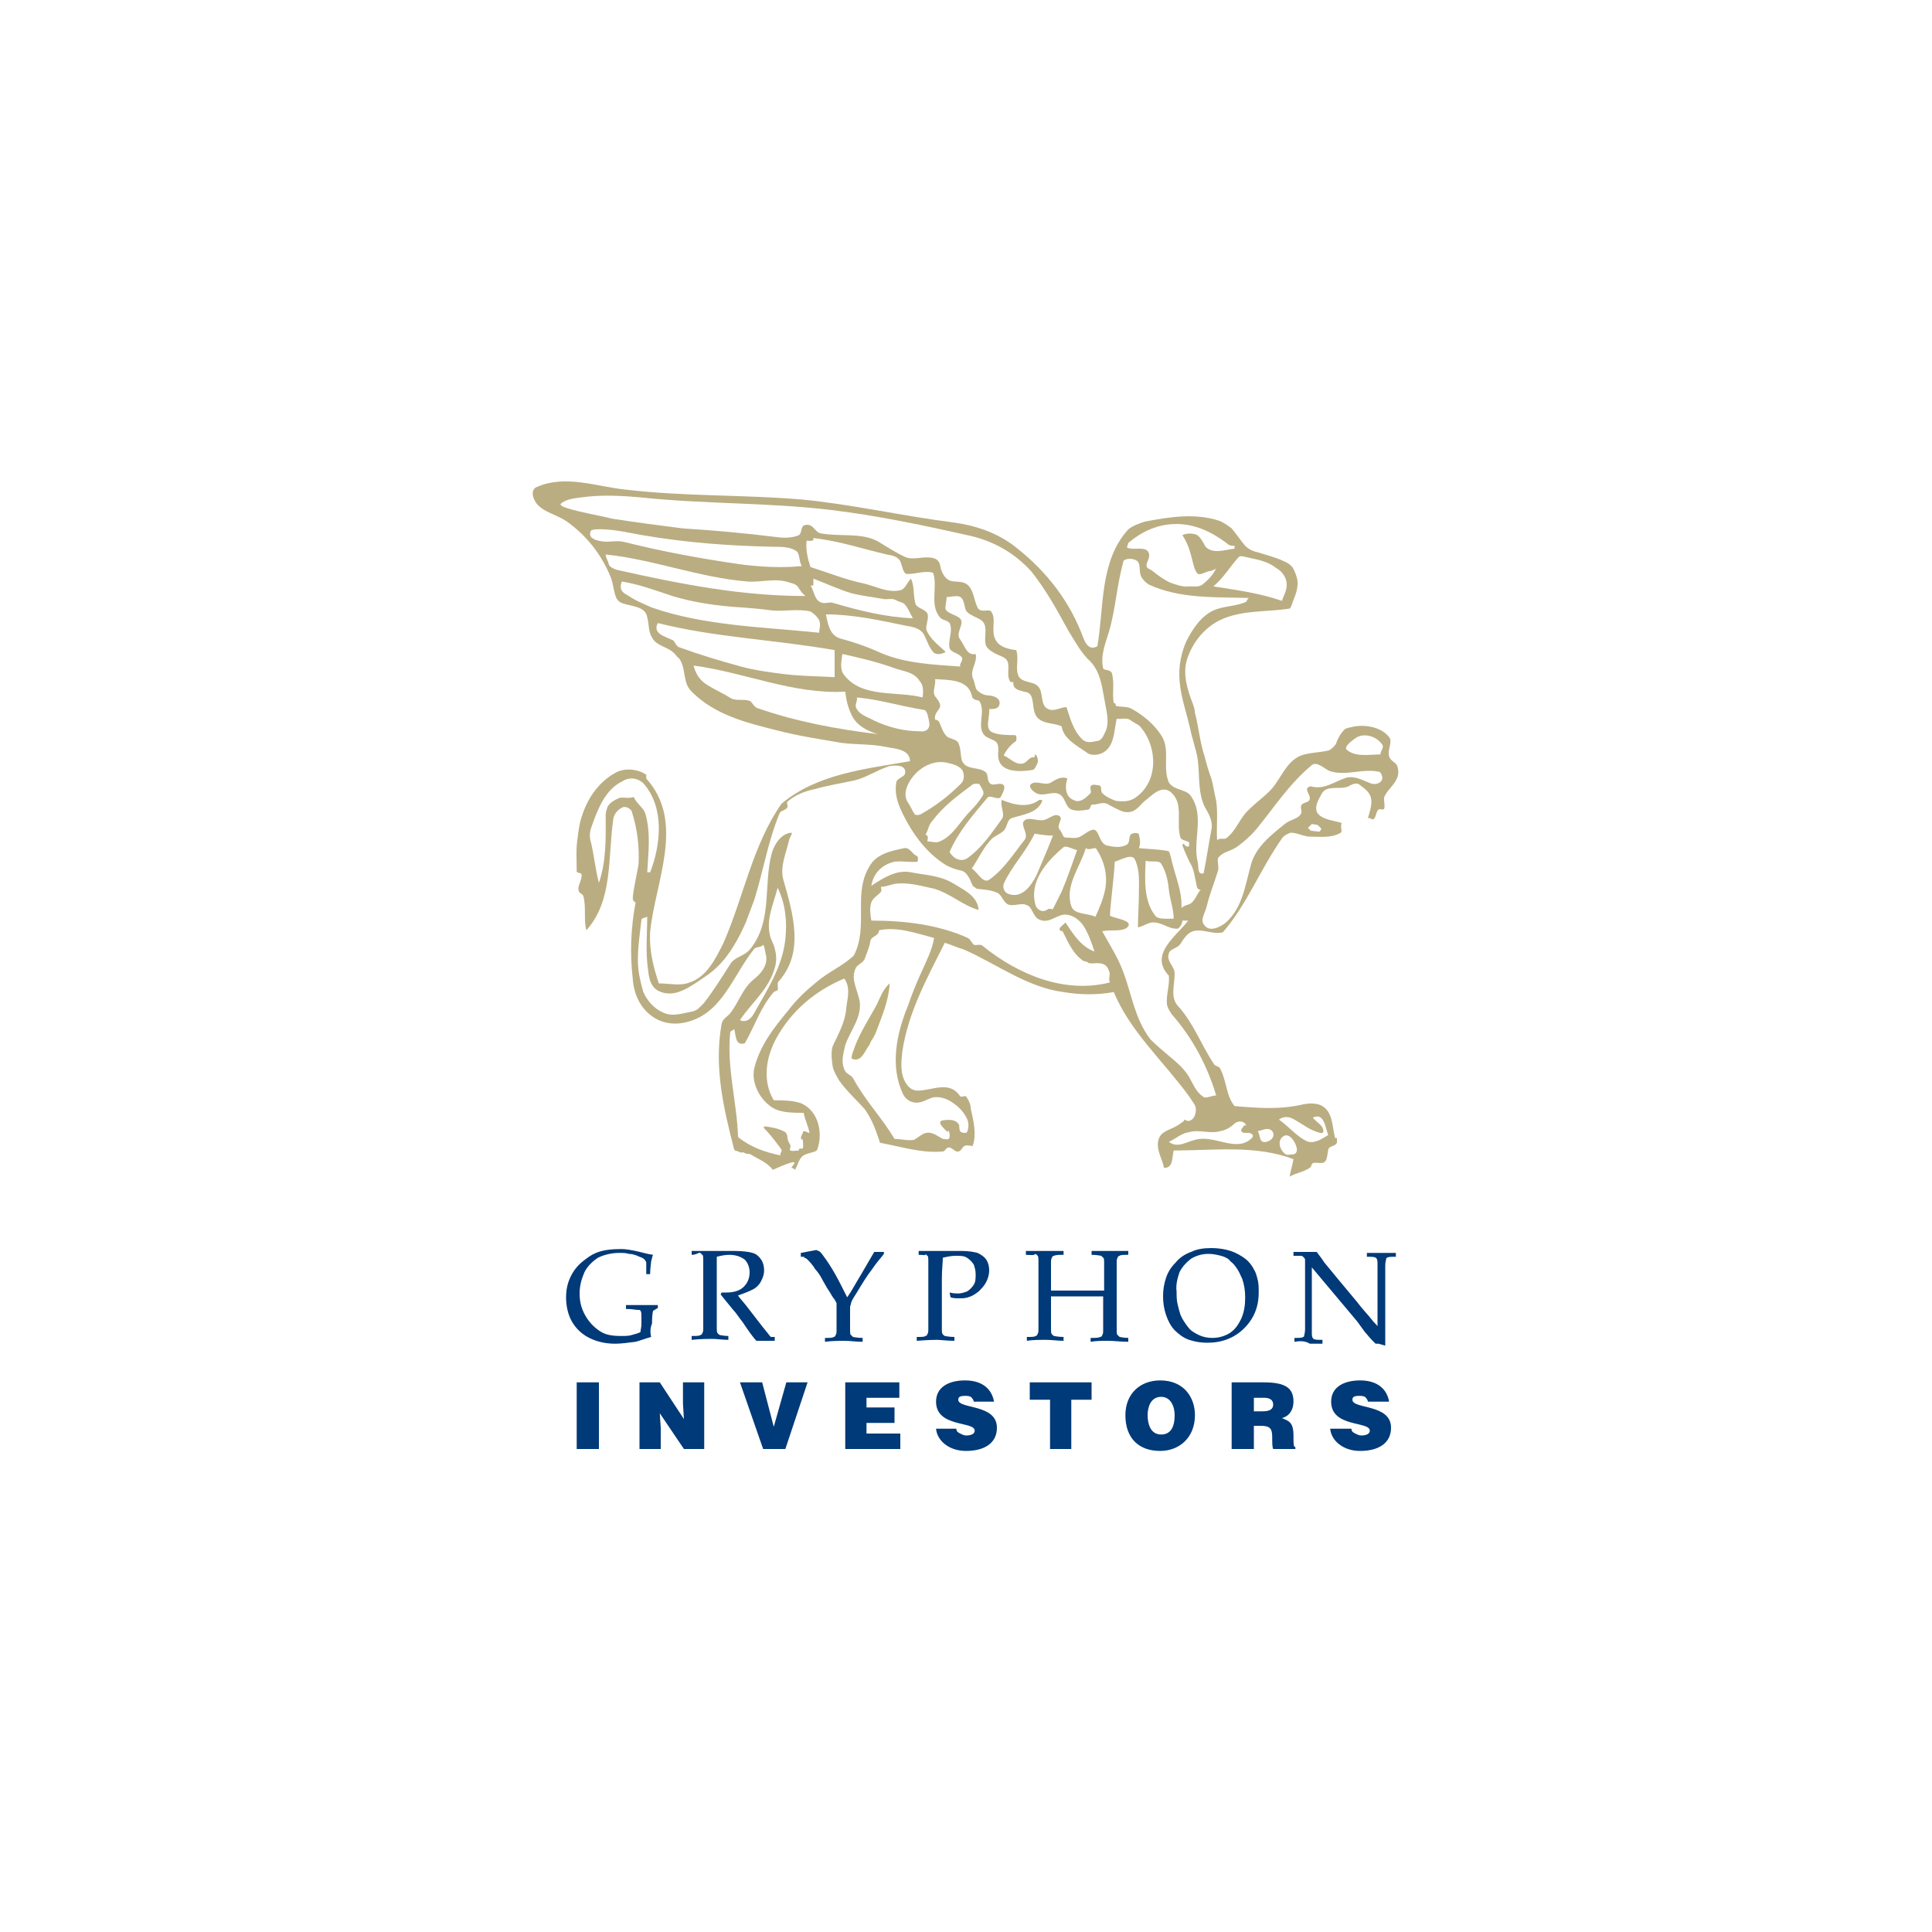 <?xml version="1.0" encoding="utf-8"?>
<!-- Generator: Adobe Illustrator 25.4.1, SVG Export Plug-In . SVG Version: 6.00 Build 0)  -->
<svg version="1.1" id="Ebene_1" xmlns="http://www.w3.org/2000/svg" xmlns:xlink="http://www.w3.org/1999/xlink" x="0px" y="0px"
	 viewBox="0 0 200 200" style="enable-background:new 0 0 200 200;" xml:space="preserve">
<style type="text/css">
	.st0{fill:#878787;}
	.st1{fill:#557D73;}
	.st2{fill:#BAAD81;}
	.st3{fill:#FFFFFF;}
	.st4{fill:#BBAE7B;}
	.st5{fill:#003A78;}
	.st6{fill-rule:evenodd;clip-rule:evenodd;fill:#231F20;}
	.st7{filter:url(#Adobe_OpacityMaskFilter);}
	.st8{fill-rule:evenodd;clip-rule:evenodd;fill:#FFFFFF;}
	.st9{mask:url(#mask-2_00000176041721878686622220000001211035276943543433_);fill-rule:evenodd;clip-rule:evenodd;fill:#231F20;}
	.st10{fill-rule:evenodd;clip-rule:evenodd;fill:#D82455;}
	.st11{fill:#010101;}
	.st12{clip-path:url(#SVGID_00000156576438566321965390000016838729030018516112_);}
	.st13{fill:#E70641;}
	.st14{fill:#231F20;}
	.st15{fill:#17304F;}
	.st16{fill:#C4124D;}
	.st17{fill:#12172B;}
	.st18{fill:#092036;}
</style>
<g>
	<g>
		<path class="st2" d="M98.8,54.1c2.1,0.3,4,0.9,5.9,2.2c3.2,2.4,5.7,5.4,7.2,9.1c0.3,0.7,0.6,2.1,1.7,1.5c0.7-4,0.2-8.8,3.2-12.1
			c0.5-0.4,1.1-0.6,1.7-0.8c2.6-0.5,5.2-0.9,7.7-0.1c0.5,0.2,0.9,0.5,1.3,0.8c0.5,0.6,0.9,1.2,1.4,1.8c0.4,0.4,0.9,0.6,1.4,0.7
			c0.9,0.3,1.8,0.5,2.6,0.9c0.3,0.1,0.8,0.4,1,0.8c0.2,0.4,0.3,0.7,0.4,1.1c0.1,0.7-0.1,1.4-0.4,2.1c-0.1,0.3-0.3,0.9-0.4,0.9
			c-2.6,0.4-5.3,0.1-7.6,1.4c-1.5,0.9-2.5,2.3-3,3.8c-0.5,1.5,0,3.2,0.6,4.7c0.1,0.3,0.2,0.6,0.2,0.9c0.4,1.5,0.5,3,1,4.5
			c0.2,0.8,0.4,1.5,0.7,2.3c0.2,0.7,0.3,1.5,0.5,2.3c0.2,1.4,0,2.7,0.1,4.1c0.2-0.3,0.6-0.1,0.9-0.2c1.1-0.8,1.4-2.1,2.4-3
			c0.8-0.8,1.7-1.4,2.4-2.2c1-1.2,1.5-2.8,3-3.4c0.9-0.3,1.9-0.3,2.8-0.5c0.3-0.1,0.6-0.4,0.8-0.7c0.2-0.6,0.5-1.1,0.9-1.5
			c0.3-0.2,0.7-0.2,1-0.3c1.3-0.2,2.8,0.1,3.6,1.1c0.4,0.5-0.2,1.3,0,2c0.1,0.4,0.6,0.6,0.8,0.9c0.2,0.4,0.2,1,0,1.4
			c-0.3,0.7-1,1.2-1.3,1.9c-0.1,0.3,0.1,0.8,0,1.2c-0.1,0.2-0.4,0-0.6,0.1c-0.3,0.3-0.2,0.7-0.5,1c-0.2,0.1-0.4-0.2-0.6-0.1
			c0.2-0.7,0.5-1.5,0.3-2.2c-0.2-0.6-0.7-0.9-1.2-1.3c-0.3-0.2-0.8,0-1.1,0.2c-0.9,0.4-2.3-0.2-2.8,0.8c-0.3,0.6-0.8,1.3-0.4,2
			c0.6,0.7,1.6,0.7,2.5,1c-0.2,0.3,0.1,0.9-0.1,1c-1,0.6-2.3,0.4-3.4,0.4c-0.6-0.1-1.2-0.4-1.8-0.4c-0.3,0.1-0.7,0.3-0.9,0.6
			c-2.3,3.3-3.6,6.8-6.1,9.7c-1,0.3-2.1-0.4-3.1-0.1c-0.6,0.2-0.9,0.7-1.3,1.3c-0.3,0.5-1.1,0.5-1.2,1c-0.3,0.8,0.6,1.3,0.6,2.1
			c0,1.2-0.5,2.5,0.4,3.4c1.6,1.8,2.3,3.9,3.7,6c0.2,0.2,0.5,0.2,0.6,0.4c0.7,1.3,0.6,2.8,1.5,3.9c2.4,0.2,4.7,0.4,7.2-0.2
			c0.6-0.1,1.2-0.1,1.7,0.1c1.3,0.6,1.2,2.2,1.5,3.4h0.2v0.5c-0.2,0.4-0.8,0.3-0.9,0.7c-0.1,0.5-0.1,1.1-0.4,1.3
			c-0.2,0.2-0.8,0-1.2,0.1c-0.1,0.1-0.2,0.3-0.2,0.4c-0.6,0.5-1.5,0.6-2.2,1c0.1-0.6,0.3-1.2,0.4-1.8c-3.9-1.5-8.3-0.9-12.4-0.9
			c-0.2,0.7,0,1.8-1,1.8c-0.2-1-0.8-1.8-0.6-2.8c0.2-1.1,1.4-1.1,2.3-1.8c0.1-0.1,0.4-0.2,0.4-0.4c0.2,0.1,0.4,0.2,0.6,0.1
			c0.5-0.2,0.6-0.8,0.6-1.2c0-0.4-0.4-0.8-0.7-1.3c-2.7-3.7-6.1-6.7-7.8-10.8c-1.7,0.3-3.4,0.3-5.2,0c-3.8-0.5-6.9-2.9-10.3-4.4
			c-0.7-0.2-1.3-0.5-2-0.7c-1.8,3.6-3.8,7.2-4.4,11.3c-0.1,1-0.2,2,0.2,2.9c0.3,0.6,0.7,1.1,1.4,1.1c1.5,0,3.3-1.1,4.4,0.6
			c0.1,0.1,0.5-0.1,0.6,0c0.3,0.4,0.5,0.9,0.5,1.3c0.3,1.3,0.6,2.6,0.2,3.8c0,0.1-0.5-0.1-0.8,0c-0.3,0.1-0.4,0.6-0.7,0.6
			c-0.4,0.1-0.6-0.5-1.1-0.4c-0.2,0.1-0.3,0.4-0.5,0.4c-2.2,0.2-4.3-0.5-6.5-0.9c-0.4-1.2-0.8-2.4-1.6-3.5c-0.9-1-1.8-1.8-2.6-2.9
			c-0.3-0.5-0.6-1-0.7-1.5c-0.1-0.7-0.2-1.4,0-2.1c0.6-1.3,1.3-2.5,1.4-3.9c0.1-1,0.5-2.1-0.2-3.1c-2.9,1.2-5.5,3.3-7.1,6.3
			c-1,1.9-1.4,4.3-0.2,6.3c0.9,0,1.9,0,2.8,0.3c1.9,0.8,2.3,3.2,1.7,4.8c-0.1,0.3-0.9,0.3-1.4,0.6c-0.5,0.3-0.6,1-0.9,1.5
			c-0.1-0.1-0.2-0.2-0.4-0.2c0.1-0.1,0.2-0.3,0.3-0.4c0.1-0.1,0-0.2-0.1-0.2c-0.8,0.2-1.4,0.5-2.1,0.8c-0.6-0.8-1.5-1.1-2.3-1.6
			c-0.2-0.1-0.5,0-0.7-0.2h-0.4c-0.2-0.2-0.5-0.1-0.6-0.3c-1.1-4.3-2.1-8.5-1.3-13c0.1-0.5,0.5-0.7,0.8-1c1-1.2,1.3-2.6,2.5-3.6
			c0.8-0.6,1.5-1.5,1.3-2.5c-0.1-0.3-0.1-0.8-0.3-1.1c-0.2,0.3-0.7,0.2-0.9,0.4c-2.2,2.7-3.3,6.7-7,7.6c-1.1,0.3-2.3,0.2-3.3-0.4
			c-1.5-0.9-2.2-2.5-2.3-4.1c-0.3-2.6-0.2-5.3,0.3-7.9c-0.2,0-0.3-0.3-0.3-0.4c0.1-1.2,0.4-2.3,0.6-3.5c0.1-1.8-0.1-3.6-0.7-5.5
			c-0.1-0.3-0.7-0.6-1-0.4c-0.4,0.2-0.8,0.6-0.9,1.1c-0.6,4,0,8.5-2.8,11.6c-0.3-1.1,0-2.3-0.3-3.5c0-0.1-0.2-0.3-0.4-0.4
			c-0.4-0.6,0.3-1.2,0.2-1.9c-0.1-0.2-0.5-0.1-0.5-0.3c0-1.2-0.1-2.3,0.1-3.5c0.1-0.8,0.2-1.6,0.5-2.4c0.6-1.8,1.8-3.5,3.6-4.4
			c0.9-0.4,2.1-0.3,3,0.3v0.4c4.1,4.5,0.9,10.7,0.4,15.9c-0.1,1.8,0.3,3.5,0.9,5.3c1.1,0,2.2,0.3,3.2-0.1c1.8-0.6,2.7-2.5,3.5-4.1
			c2.1-4.8,3-10.1,6-14.4c3.7-3.1,8.7-3.6,13.3-4.4c0-1.3-1.7-1.3-2.6-1.5c-1.5-0.3-3-0.2-4.5-0.4c-2.3-0.4-4.4-0.7-6.7-1.3
			c-3.2-0.8-6.4-1.6-8.8-4c-0.9-0.9-0.6-2.1-1.1-3.1c-0.1-0.2-0.2-0.4-0.4-0.5C69.4,66.9,68,67,67.5,66c-0.4-0.6-0.3-1.4-0.5-2.1
			c-0.2-1.2-1.7-1.1-2.7-1.5c-0.2-0.1-0.4-0.3-0.5-0.5c-0.3-0.7-0.3-1.5-0.6-2.2c-0.9-2.2-2.4-4.2-4.5-5.7c-1-0.7-2.2-0.9-3-1.7
			c-0.5-0.5-0.9-1.6-0.1-1.9c3-1.3,6.2,0,9.3,0.3c6.1,0.7,11.9,0.5,18,1C88.2,52.2,93.3,53.4,98.8,54.1"/>
	</g>
	<path class="st3" d="M60.1,51.5c2.1-0.3,4.1-0.2,6.3,0c6.7,0.7,13,0.5,19.7,1.3c4.9,0.6,9.6,1.6,14.5,2.7c2.4,0.6,4.5,1.8,6.2,3.7
		c1.5,1.9,2.6,3.9,3.8,6.1c0.7,1.1,1.3,2.3,2.3,3.2c1.1,1.2,1.2,2.8,1.5,4.3c0.2,1.1,0.5,2.2-0.1,3.2c-0.1,0.3-0.4,0.7-0.7,0.7
		c-0.6,0.1-1.1,0.3-1.6-0.2c-0.9-0.9-1.2-2.1-1.6-3.3c-0.6,0-1.3,0.5-1.9,0.2c-0.9-0.4-0.4-1.8-1.1-2.4c-0.5-0.5-1.7-0.3-2-1.1
		c-0.3-0.8,0.1-1.7-0.2-2.6c-0.8-0.1-1.7-0.3-2.1-1c-0.6-1,0.1-2.2-0.5-3c-0.2-0.3-1.1,0.2-1.4-0.4c-0.4-0.8-0.4-1.9-1.1-2.4
		c-0.5-0.4-1.2-0.2-1.8-0.4c-0.6-0.3-0.9-1-1-1.7c-0.1-0.3-0.3-0.5-0.6-0.6c-1-0.3-2,0.2-2.9-0.1c-1.1-0.5-2-1.1-3-1.7
		c-1.8-0.9-3.8-0.4-5.9-0.8c-0.4-0.1-0.6-0.6-1-0.8c-0.2-0.1-0.5-0.1-0.7,0c-0.3,0.2-0.2,0.8-0.5,1c-0.7,0.3-1.5,0.3-2.3,0.2
		c-3.2-0.4-6.5-0.7-9.7-0.9c-2.4-0.3-4.7-0.6-7.3-1c-1.6-0.4-3.1-0.6-4.7-1.1c-0.2-0.1-0.5-0.1-0.7-0.4
		C58.5,51.7,59.3,51.6,60.1,51.5"/>
	<path class="st3" d="M66.5,55.4c4.7,0.8,9,1.1,13.5,1.2c0.9,0,1.9,0,2.5,0.5c0.3,0.3,0.2,1,0.5,1.5c-2.1,0.2-4.2,0.1-6.5-0.2
		c-4.1-0.6-7.9-1.3-11.9-2.3c-0.8-0.2-1.7,0.1-2.5-0.1c-0.6-0.1-1.3-0.4-0.9-1.1c0,0,0.3-0.1,0.4-0.1C63.2,54.7,64.8,55.1,66.5,55.4
		"/>
	<path class="st3" d="M91.8,57.4c0.6,0.1,1.1,0.2,1.4,0.7c0.2,0.5,0.3,1.2,0.6,1.3c0.9,0.1,1.9-0.4,2.8-0.1c0.5,1.5-0.4,3.3,0.7,4.6
		c0.2,0.3,0.8,0.3,1,0.6c0.4,0.8-0.2,1.8,0,2.6c0.2,0.5,1,0.5,1.3,1c0.1,0.3-0.3,0.6-0.2,0.9c-2.7-0.2-5.6-0.3-8.2-1.4
		c-1.3-0.6-2.7-1.1-4.2-1.5c-1.1-0.3-1.3-1.5-1.5-2.5c2.8,0,5.5,0.6,8.4,1.2c0.7,0.1,1.5,0.3,1.8,1c0.3,0.6,0.5,1.3,1,1.8
		c0.4,0.2,0.8,0.1,1.2-0.1c-0.7-0.7-1.6-1.3-2-2.3c-0.1-0.5,0.3-1.2,0.1-1.7c-0.2-0.4-0.9-0.5-1.2-0.9c-0.3-0.9-0.1-1.9-0.5-2.7
		c-0.4,0.4-0.6,1.1-1.1,1.2c-1.3,0.3-2.5-0.4-3.8-0.7c-1.9-0.4-3.6-1.1-5.5-1.7c-0.3-0.9-0.5-1.8-0.4-2.7c0-0.1,0.5,0.1,0.7-0.1
		v-0.2C86.9,56,89.2,56.8,91.8,57.4"/>
	<path class="st3" d="M91.4,62c0.4,0.1,0.9-0.1,1.3,0.1c0.3,0.2,0.6,0.2,0.9,0.4c0.4,0.4,0.6,1,0.9,1.5c-2.8-0.1-5.6-0.8-8.3-1.6
		c-0.4-0.1-0.7,0.1-1.1,0c-0.8-0.2-0.8-1.2-1.2-1.8c0.1,0,0.3,0.1,0.3-0.1v-0.6c1.3,0.5,2.6,1.1,3.9,1.5
		C89.3,61.7,90.3,61.8,91.4,62"/>
	<path class="st3" d="M82.7,60.9c0.2,0.3,0.4,0.6,0.7,0.8c-6.6,0-12.8-1.2-19.5-2.7c-0.3-0.1-0.9-0.3-0.9-0.7
		c-0.1-0.3-0.3-0.6-0.3-0.9c4.9,0.5,9.7,2.4,14.7,2.8c1.4,0.1,2.9-0.4,4.3,0.1C82.1,60.4,82.5,60.5,82.7,60.9"/>
	<path class="st3" d="M84.8,64.2c0.2,0.5,0,0.9,0,1.3C79,64.9,73,64.8,67.5,62.9c-0.7-0.3-1.4-0.6-2.1-1c-0.4-0.3-1-0.5-1.1-0.9
		c-0.1-0.2,0-0.8,0.1-0.8c1.8,0.3,3.4,0.9,5.2,1.5c2,0.6,3.9,0.9,6,1.1c1.5,0.1,2.9,0.2,4.4,0.4c1.3,0.1,2.6-0.2,3.9,0.1
		C84.2,63.5,84.5,63.7,84.8,64.2"/>
	<path class="st3" d="M86.4,68v2.1c-1.7-0.1-3.3-0.1-5.1-0.3c-1.6-0.2-3.1-0.4-4.6-0.8c-2.2-0.6-4.2-1.2-6.4-2
		c-0.3-0.1-0.4-0.5-0.6-0.7c-0.8-0.4-2.2-0.7-1.6-1.8c6,1.5,12,1.7,18.3,2.8V68z"/>
	<path class="st3" d="M88.2,74.1c0.5,1,1.6,1.6,2.7,1.9c-4.2-0.5-8.5-1.3-12.5-2.7c-0.3-0.1-0.5-0.5-0.7-0.7c-0.6-0.3-1.4,0-2-0.3
		c-0.8-0.5-1.7-0.9-2.5-1.4c-0.8-0.5-1.2-1.2-1.4-2c5.3,0.7,10.3,3,15.7,2.7C87.6,72.5,87.8,73.3,88.2,74.1"/>
	<path class="st3" d="M92.4,69.1c1,0.4,2.2,0.4,2.8,1.4c0.4,0.4,0.4,1.1,0.3,1.7c-2.7-0.7-6.2,0.1-8.1-2.3c-0.5-0.6-0.3-1.4-0.2-2.2
		C89,68.1,90.7,68.5,92.4,69.1"/>
	<path class="st3" d="M96.2,74.8c0.1,0.7-0.4,1-1,0.9c-1.6,0-3.2-0.4-4.7-1.1c-0.7-0.4-1.6-0.6-1.9-1.4c-0.1-0.3,0.2-0.7,0.1-1
		c2.3,0.2,4.5,0.9,7,1.3C96,73.6,96.1,74.3,96.2,74.8"/>
	<path class="st3" d="M100.6,72c0.1,0.6,0.7,0.4,0.8,0.6c0.7,1.1-0.4,2.7,0.6,3.6c0.4,0.3,1,0.4,1.2,0.7c0.3,0.5,0,1.2,0.2,1.8
		c0.4,1.3,2.3,1.2,3.5,1c0.2,0,0.4-0.5,0.5-0.7c0.1-0.3,0-0.7-0.2-0.9c-0.1,0-0.1,0.2-0.1,0.3c-0.5-0.1-0.7,0.4-1.1,0.6
		c-0.8,0.3-1.4-0.5-2.1-0.8c0.3-0.6,0.7-1.1,1.3-1.5c0-0.1,0.1-0.5-0.1-0.6c-0.8,0-1.7,0-2.4-0.3c-0.8-0.4-0.2-1.6-0.3-2.4
		c0.4,0,0.8,0,1-0.3c0.3-0.7-0.3-1-0.9-1.1c-0.6,0-1-0.2-1.4-0.6c-0.2-0.4-0.2-0.8-0.4-1.2c-0.3-0.9,0.5-1.6,0.3-2.5
		c-0.9,0.2-1.1-0.8-1.6-1.5c-0.5-0.6,0.3-1.4,0.1-2c-0.2-0.5-1.3-0.6-1.6-1.1c-0.1-0.3,0.1-0.9,0.1-1.3c0.5,0,1.1-0.2,1.4,0
		c0.4,0.2,0.4,0.9,0.6,1.4c0.5,0.7,1.6,0.7,1.9,1.4c0.3,0.7-0.1,1.6,0.2,2.3c0.3,0.5,1,0.8,1.7,1.1c1.1,0.5,0.2,1.7,0.8,2.6h0.3
		c-0.1,0.9,0.9,0.9,1.5,1.1c0.8,0.4,0.3,1.8,1,2.6c0.7,0.7,1.7,0.5,2.5,0.9c0.2,1.3,1.6,2,2.6,2.7c0.3,0.3,1,0.3,1.5,0.1
		c1.4-0.6,1.3-2.3,1.6-3.6c0.5,0.1,1-0.2,1.5,0.2c0.4,0.3,0.8,0.4,1,0.7c1.7,2,1.9,5.6-0.6,7.3c-0.6,0.4-1.3,0.4-2,0.3
		c-0.5-0.2-1-0.4-1.4-0.8c-0.2-0.2,0-0.7-0.3-0.8c-0.3,0-0.7-0.2-0.9,0.1c-0.1,0.2,0.1,0.5,0,0.7c-0.5,0.5-1.1,1.1-1.8,0.7
		c-0.8-0.3-0.9-1.4-0.6-2.2c-0.6-0.3-1.2,0.1-1.7,0.4c-0.6,0.4-1.6-0.3-2.1,0.2c-0.3,0.3,0.4,0.9,0.8,1c0.8,0.2,1.6-0.4,2.3,0.1
		c0.5,0.4,0.5,1.2,1.1,1.5c0.6,0.2,1.2,0.1,1.8,0c0.2-0.1,0.2-0.6,0.4-0.5c0.5,0,1-0.3,1.5-0.1c0.5,0.3,1.1,0.6,1.6,0.8
		c0.3,0.1,0.7,0.1,1,0c0.5-0.2,0.8-0.6,1.2-1c0.8-0.6,1.8-1.8,2.8-1c1.4,1.2,0.5,3.1,1,4.7c0.1,0.3,0.6,0.3,0.9,0.5v0.4
		c-0.2,0.1-0.4,0-0.5-0.2c-0.1-0.1-0.2,0-0.2,0.1c0.3,0.8,0.6,1.5,1,2.2c0.2,0.5,0.3,1.1,0.4,1.6c0.1,0.3,0,0.8,0.5,0.8
		c-0.4,0.4-0.5,1-1,1.4c-0.3,0.2-0.7,0.2-1,0.5c0.1-1.8-0.7-3.4-1.1-5.3c-0.1-0.2-0.1-0.6-0.3-0.6c-1-0.2-2-0.2-3-0.3
		c0.2-0.5,0.1-1,0-1.4c0-0.2-0.5-0.2-0.7-0.1c-0.4,0.1-0.2,0.9-0.5,1.1c-0.6,0.4-1.4,0.3-2.2,0.1c-0.7-0.3-0.7-1.4-1.2-1.6
		c-0.5-0.1-1.1,0.6-1.7,0.8c-0.4,0.1-0.9,0-1.3,0c-0.3,0-0.3-0.5-0.6-0.8c-0.4-0.5,0.4-1.1,0-1.4c-0.5-0.4-1.1,0.3-1.7,0.4
		c-0.7,0.1-1.6-0.4-2,0.1c-0.4,0.4,0.5,1.3,0.1,1.9c-1.2,1.5-2.1,3-3.6,4.1c-0.7,0.6-1.2-0.6-1.9-1.1c0.7-1,1.2-2.2,2.1-3.1
		c0.5-0.4,1.2-0.6,1.4-1.1c0.2-0.4,0.2-0.8,0.6-1c1.2-0.4,2.7-0.5,3.2-1.8c0-0.1-0.2-0.1-0.3-0.1c-1.2,0.9-2.7,0.5-3.9,0
		c-0.2,0.7,0.4,1.5,0,2c-1.1,1.5-2,2.9-3.5,4c-0.7,0.5-1.5,0.1-1.9-0.6c0.9-2.1,2.4-3.8,3.9-5.6c0.3-0.4,1.1,0.3,1.4-0.1
		c0.2-0.4,0.6-1.1,0.2-1.3c-0.4-0.2-1,0.2-1.3-0.1c-0.3-0.2-0.2-0.8-0.4-1.1c-0.7-0.7-2-0.2-2.5-1.2c-0.2-0.6-0.1-1.3-0.4-1.9
		c-0.1-0.3-0.7-0.4-1.1-0.6c-0.5-0.4-0.6-1-0.9-1.6c-0.1-0.1-0.2-0.2-0.4-0.2c-0.1-0.5,0.2-0.8,0.4-1.1c0.3-0.4,0-0.8-0.3-1.2
		c-0.5-0.5,0-1.2-0.1-1.9C98.2,70.4,100.2,70.3,100.6,72"/>
	<path class="st3" d="M125.6,63.2c-1.3,0.6-2.2,2-2.8,3.2c-1.5,3.5-0.3,6,0.4,9c0.2,1.1,0.6,2,0.8,3.3c0.2,1.7,0,3.3,0.7,4.8
		c0.4,0.7,0.9,1.5,0.7,2.4c-0.3,1.6-0.5,3-0.8,4.5c-0.7,0.2-0.5-0.7-0.6-1.1c-0.6-2.3,0.8-4.9-0.8-7c-0.5-0.6-1.7-0.5-2.2-1.3
		c-0.7-1.6,0.2-3.4-0.8-4.9c-0.8-1.2-1.8-2-3-2.7c-0.5-0.3-1.1-0.2-1.6-0.3c-0.2,0,0-0.4-0.3-0.3c-0.2-1,0.1-2.1-0.2-3.1
		c-0.1-0.4-0.8-0.3-0.9-0.5c-0.3-1.3,0.2-2.5,0.6-3.8c0.7-2.4,0.8-4.8,1.5-7.3c0-0.2,0.8-0.4,1.3-0.1c0.6,0.3,0.2,1.2,0.6,1.8
		c0.2,0.3,0.4,0.5,0.7,0.7c3.2,1.5,6.9,1.3,10.4,1.4c-0.2,0.1-0.2,0.3-0.3,0.4C127.9,62.8,126.7,62.7,125.6,63.2"/>
	<path class="st3" d="M123.3,57.5c0.2,0.7,0.3,1.4,0.6,1.8c0.3,0.4,0.9-0.2,1.5-0.2c0.1-0.1,0.4-0.1,0.5-0.3
		c-0.3,0.7-0.8,1.2-1.4,1.7c-0.4,0.3-0.9,0.2-1.4,0.2c-0.7,0.1-1.4-0.2-2-0.4c-0.6-0.3-1.2-0.7-1.8-1.2c-0.2-0.2-0.7-0.2-0.6-0.7
		c0.1-0.4,0.4-0.8,0.2-1.2c-0.3-0.7-1.5-0.2-2.2-0.5c-0.1,0,0.1-0.4,0.1-0.5c1.2-1,2.5-1.7,4.1-1.9c2.3-0.3,4.4,0.6,6.3,2.1
		c0.2,0.1,0.4,0.1,0.6,0.1v0.3c-1,0.1-2.2,0.6-3-0.2c-0.3-0.5-0.6-1.2-1.1-1.3c-0.4-0.1-0.9-0.1-1.3,0.1
		C122.8,56,123.1,56.7,123.3,57.5"/>
	<path class="st3" d="M133.2,60.5c0,0.7-0.3,1.1-0.5,1.7c-2.3-0.8-4.6-1.1-7.1-1.5c1-0.8,1.7-2,2.6-3c0.2-0.2,0.3-0.1,0.5-0.1
		c1.2,0.3,2.4,0.4,3.4,1.2C132.7,59.1,133.2,59.8,133.2,60.5"/>
	<path class="st3" d="M129.5,89.5c-0.6,2.2-0.9,4.5-2.6,6c-0.6,0.5-1.7,1-2.2,0.3c-0.5-0.5,0-1.2,0.2-1.9c0.3-1.3,0.8-2.5,1.2-3.8
		c0.1-0.5-0.2-1.2,0.1-1.4c0.4-0.5,1.2-0.6,1.8-1c0.7-0.5,1.4-1.1,2-1.8c1.9-2.3,3.4-4.7,5.8-6.7c0.5-0.4,1.2,0.3,1.8,0.6
		c1.7,0.6,3.4-0.3,5.2,0.1c0.2,0.1,0.3,0.5,0.3,0.6c0,0.5-0.6,0.8-1.2,0.6c-0.8-0.3-1.6-0.8-2.5-0.6c-1.3,0.4-2.3,1.3-3.7,0.9
		c-0.1,0-0.4,0.1-0.4,0.3c0,0.4,0.5,0.8,0.2,1.2c-0.2,0.2-0.7,0.2-0.8,0.5c-0.1,0.2,0.1,0.6,0,0.8c-0.3,0.6-1.1,0.6-1.7,1.1
		C131.5,86.5,130,87.7,129.5,89.5"/>
	<path class="st3" d="M143.1,77.1c0.2,0.3-0.2,0.6-0.2,1c-1.2,0-2.6,0.3-3.5-0.5c-0.3-0.3,0.6-1,1.1-1.3
		C141.3,75.9,142.5,76.2,143.1,77.1"/>
	<path class="st3" d="M121,92.1c0.1,1,0.5,2,0.5,3c-0.7,0-1.6,0.1-1.9-0.3c-1.2-1.5-1.1-3.7-1-5.7c0.6,0.2,1.3-0.1,1.6,0.3
		C120.7,90.2,120.9,91.1,121,92.1"/>
	<path class="st3" d="M117.9,92.4c0,1.2-0.1,2.4-0.1,3.6c0.5-0.1,0.9-0.4,1.4-0.5c0.8-0.1,1.4,0.4,2.2,0.6c0.2,0,0.4,0.1,0.6,0
		c0.2-0.2,0.4-0.5,0.4-0.8h0.6c-1.2,1.6-4.1,3.5-2,5.7c0.1,1-0.3,2-0.2,3c0.1,0.4,0.3,0.7,0.5,1c2.2,2.5,3.7,5.4,4.6,8.4
		c-0.5,0-1.1,0.4-1.4,0.1c-0.7-0.5-1-1.3-1.4-2c-0.6-1-1.4-1.6-2.1-2.2c-0.7-0.6-1.3-1.1-1.9-1.7c-1.8-2.3-2-5.3-3.2-7.9
		c-0.5-1.1-1.2-2.2-1.8-3.3c0.9-0.2,2,0.1,2.6-0.4c0.7-0.7-1.2-0.9-1.8-1.2c0.1-1.8,0.4-3.7,0.5-5.6c0.7-0.2,1.8-0.9,2.1-0.2
		C118,90.1,117.9,91.2,117.9,92.4"/>
	<path class="st3" d="M114.4,92.1c-0.2,1-0.6,1.9-1,2.8c-0.9-0.4-2.2-0.2-2.5-1.1c-0.7-2.1,0.9-4,1.5-6c0.4,0.3,1-0.2,1.1,0.1
		C114.3,89.1,114.7,90.6,114.4,92.1"/>
	<path class="st3" d="M109.9,92.3c-0.3,0.6-0.6,1.2-0.9,1.8c0,0.1-0.3-0.1-0.5,0c-0.6,0.5-1.2,0-1.3-0.4c-0.7-2.4,1.1-4.5,2.9-6
		c0.3-0.2,0.9,0.2,1.4,0.3C111,89.4,110.5,90.9,109.9,92.3"/>
	<path class="st3" d="M107.3,90.6c-0.6,1.2-1.6,2.5-3,1.9c-0.4-0.2-0.5-0.7-0.4-1c0.8-1.8,2.3-3.3,3.2-5.2c0.6,0.1,1.3,0.2,1.9,0.2
		C108.5,87.8,107.9,89.2,107.3,90.6"/>
	<path class="st3" d="M100.5,83.9c-1.1,1.1-1.8,2.6-3.2,3.2c-0.4,0.2-0.9,0-1.3,0c0-0.2,0.2-0.6-0.2-0.7c0.3-0.4,0.3-1,0.7-1.4
		c1.2-1.6,2.6-2.6,4.2-3.8c0.2-0.1,0.6-0.1,0.7,0c0.2,0.4,0.6,0.8,0.3,1.2C101.4,82.9,101,83.4,100.5,83.9"/>
	<path class="st3" d="M99.5,81.1c-1.3,1.3-2.6,2.3-4.2,3.2c-0.2,0.1-0.5,0.1-0.6,0c-0.3-0.4-0.4-0.8-0.7-1.2c-0.4-0.6-0.3-1.3,0-1.9
		c0.7-1.5,2.5-2.7,4.2-2.2c0.5,0.1,1.1,0.3,1.4,0.7C99.8,80,99.9,80.7,99.5,81.1"/>
	<path class="st3" d="M93.9,85.1c1,1.8,2.3,3.4,4.1,4.5c0.4,0.2,0.9,0.4,1.4,0.5c0.7,0.1,1,0.9,1.3,1.6c0.1,0.1,0.3,0.2,0.4,0.3
		c0.7,0.1,1.4,0.1,2.1,0.4c0.5,0.2,0.6,0.9,1.1,1.2c0.6,0.3,1.4-0.2,2,0.1c0.6,0.2,0.6,1.2,1.3,1.5c1.1,0.5,1.9-0.7,2.9-0.5
		c0.7,0.1,1.3,0.6,1.7,1.2c0.5,0.8,0.8,1.7,1.1,2.6c-1.4-0.5-2.2-1.8-3-3c-0.2,0.2-0.5,0.4-0.6,0.6c-0.1,0.3,0.3,0.3,0.3,0.3
		c0.6,1.2,1.1,2.4,2.2,3.1c0.2,0,0.4,0.1,0.5,0.2c0.5,0.1,1-0.1,1.5,0.1c0.3,0.1,0.5,0.4,0.6,0.7c0.2,0.4-0.1,0.8,0.1,1.2
		c-4.7,1.2-9.5-0.8-13.2-3.8c-0.2-0.2-0.6,0-0.9-0.1c-0.2-0.2-0.3-0.5-0.6-0.7c-3.1-1.4-6.6-1.8-10-1.8c-0.1-0.6-0.2-1.3,0-1.9
		c0.2-0.5,0.7-0.7,1-1.1c0.1-0.1,0-0.3,0-0.5c0.5,0,0.9-0.2,1.4-0.3c1.4-0.2,2.7,0.2,4.1,0.5c1.7,0.5,2.9,1.7,4.6,2.2
		c-0.1-1.5-1.6-2.1-2.7-2.8c-1.4-0.8-2.8-0.8-4.3-1.1c-1.5-0.3-2.9,0.6-4.1,1.4c0.2-1.3,1.1-2.2,2.4-2.5c0.8-0.1,1.6,0.1,2.4,0
		c0-0.2,0.1-0.5-0.1-0.6c-0.5-0.2-0.7-0.9-1.3-0.8c-1.4,0.3-2.9,0.6-3.6,1.9c-1.6,2.6-0.3,5.7-1.3,8.5c-0.1,0.2-0.2,0.6-0.4,0.8
		c-1.1,1-2.5,1.6-3.7,2.6c-1.1,0.9-2.1,1.8-3,3c-1.5,1.8-2.9,3.6-3.5,5.9c-0.4,1.6,0.6,3.5,2.1,4.3c0.9,0.4,2,0.4,3,0.4
		c0.1,0.7,0.5,1.4,0.6,2.1c-0.3-0.1-0.7-0.4-0.7,0c-0.1,0.2-0.3,0.5-0.1,0.7l0.1-0.1c0,0.3,0.1,0.7,0,1h-0.3c-0.1,0-0.1,0.1-0.1,0.2
		c-0.3,0-0.6,0.1-0.9,0c-0.1-0.1,0.1-0.4,0-0.6c-0.2-0.3-0.3-0.6-0.3-0.9c0-0.1-0.1-0.3-0.2-0.4c-0.7-0.4-1.4-0.5-2.1-0.6
		c-0.1,0-0.2,0.1-0.1,0.2c0.7,0.7,1.2,1.4,1.8,2.2c0.1,0.2-0.2,0.4-0.1,0.6c-1.6-0.3-3.2-0.9-4.4-1.9c-0.1-3.6-1.2-7.2-0.8-10.9
		c0.1-0.1,0.3-0.1,0.4-0.3c0.2,0.7,0.1,1.8,1.1,1.5c1-1.7,1.6-3.7,3-5.3c0.1-0.1,0.3-0.1,0.4-0.2c0.1-0.3-0.1-0.7,0.1-0.9
		c2.7-3,1.5-7,0.5-10.5c-0.4-1.4,0.3-2.8,0.6-4.2c0.1-0.3,0.4-0.7,0.2-0.7c-1,0.1-1.7,1.1-2,2.1c-0.9,3.3,0.1,7-2.2,9.9
		c-0.6,0.8-1.6,0.8-2.1,1.6c-0.9,1.4-1.7,2.7-2.7,4c-0.4,0.4-0.7,0.8-1.2,0.9c-1.1,0.2-2.1,0.6-3.1,0.1c-0.9-0.4-1.6-1.2-2-2.1
		c-0.2-0.7-0.4-1.5-0.5-2.2c-0.2-1.8,0.1-3.4,0.3-5.3c0.1-0.2,0.4-0.2,0.6-0.3c0,1.8-0.2,3.6,0.1,5.6c0.1,0.9,0.3,1.7,1.1,2.1
		c1.7,0.8,3.3-0.5,4.8-1.5c1.2-0.8,2.1-1.8,2.9-3.1c0.5-0.8,0.9-1.6,1.3-2.5c0.3-0.8,0.6-1.6,0.9-2.4c0.9-2.9,1.4-6,2.6-8.9
		c0.1-0.3,0.6-0.3,0.8-0.6c0.1-0.2-0.1-0.5,0-0.6c0.8-0.7,1.8-1.1,2.8-1.3c1.4-0.4,2.7-0.6,4.1-0.9c1.3-0.3,2.4-1.1,3.7-1.5
		c0.7-0.1,1.7-0.1,1.6,0.7c0,0.4-0.7,0.5-0.9,0.9C92.5,82.5,93.2,83.8,93.9,85.1"/>
	<path class="st3" d="M81.3,97.2c-0.3,2.9-1.9,5.3-3.3,7.8c-0.3,0.5-0.8,0.9-1.4,0.6c1.2-1.8,3-3.2,3.6-5.4c0.2-0.6,0.2-1.3,0-2
		c-0.1-0.5-0.4-0.9-0.5-1.4c-0.4-1.7,0.4-3.3,0.8-4.9C81.3,93.5,81.5,95.4,81.3,97.2"/>
	<path class="st3" d="M66.7,81.2c2.1,2.5,1.7,6.3,0.6,9.1H67c0.1-2,0.4-4-0.2-6.1c-0.2-0.6-0.9-1-1.2-1.7c-0.5,0.2-1,0-1.5,0.1
		c-0.4,0.2-0.9,0.4-1.2,0.9c-0.1,0.3-0.2,0.6-0.2,0.8c0,2.4,0.1,4.7-0.7,7.1c-0.4-1.5-0.5-3-0.9-4.5c-0.1-0.5,0-1,0.2-1.5
		c0.6-1.7,1.4-3.7,3.1-4.5C65.1,80.4,66.1,80.5,66.7,81.2"/>
	<path class="st3" d="M98.7,114.2c0.7,0.5,1.1,1,1.4,1.6c0.2,0.4,0.2,1,0,1.4c0,0.1-0.4,0.1-0.6,0c-0.2-0.1-0.2-0.5-0.2-0.7
		c-0.3-0.7-1.2-0.6-1.8-0.5c-0.5,0.2,0.2,0.8,0.5,1.1c0.1,0.1,0.2,0,0.2-0.1c0.1,0.3,0.2,0.7,0,0.9c-0.1,0.1-0.4,0-0.6,0
		c-0.6-0.3-1.1-0.8-1.8-0.6c-0.4,0.1-0.8,0.5-1.2,0.7c-0.7,0.1-1.3-0.1-2-0.1c-1.3-2.2-3-3.9-4.3-6.3c-0.2-0.3-0.6-0.4-0.8-0.7
		c-0.5-0.9-0.2-1.8,0-2.7c0.5-1.5,1.7-2.8,1.5-4.5c-0.2-1.2-1-2.4-0.4-3.5c0.1-0.3,0.7-0.5,0.9-0.9c0.2-0.6,0.5-1.2,0.6-1.9
		c0.1-0.5,0.9-0.5,0.9-1.1c1.9-0.4,3.8,0.3,5.7,0.8c-0.2,1.2-0.8,2.4-1.3,3.5c-0.5,1.1-1,2.3-1.4,3.5c-1.2,2.9-1.9,6.3-0.5,9.2
		c0.2,0.4,0.6,0.7,1,0.8c0.8,0.2,1.4-0.3,2.1-0.5C97.3,113.5,98,113.7,98.7,114.2"/>
	<path class="st3" d="M129.6,117.8c-1.6,1.6-3.9-0.4-5.9,0.2c-0.9,0.2-1.8,0.9-2.7,0.2c0.7-0.3,1.3-0.9,2.1-1
		c1.1-0.3,2.1,0.2,3.2-0.1c0.6-0.1,1.1-0.4,1.5-0.8c0.4-0.3,1-0.3,1.2,0.2h-0.2c-0.1,0.2-0.4,0.4-0.3,0.6c0.2,0.3,0.6,0.1,0.9,0.2
		C129.7,117.4,129.8,117.6,129.6,117.8"/>
	<path class="st3" d="M137,117.1c0-0.6-0.7-0.9-1.1-1.4c1.2-0.6,1.3,1.1,1.6,1.8c-0.7,0.4-1.5,1-2.3,0.6c-1-0.5-1.8-1.5-2.8-2.2
		c0.5-0.4,1.1-0.3,1.6,0c0.9,0.5,1.7,1.2,2.8,1.4C136.9,117.3,137,117.2,137,117.1"/>
	<path class="st3" d="M134.2,118.7c0.1,0.3,0.1,0.7-0.3,0.8c-0.3,0-0.6,0.1-0.8,0c-0.7-0.5-0.9-1.5-0.2-1.9
		C133.4,117.3,134,118,134.2,118.7"/>
	<path class="st3" d="M131.1,118.2c-0.8,0.2-0.6-0.7-0.9-1.1c0.5-0.1,1-0.4,1.4-0.1C132,117.3,131.9,118,131.1,118.2"/>
	<path class="st4" d="M90.6,104.3c0.5-0.9,0.7-1.8,1.5-2.5c-0.1,1.8-0.8,3.4-1.4,5c-0.1,0.3-0.3,0.6-0.4,0.8
		c-0.2,0.2-0.2,0.5-0.4,0.7c-0.4,0.6-0.8,1.7-1.7,1.3c-0.1,0,0-0.5,0.1-0.7C88.8,107.3,89.7,105.9,90.6,104.3"/>
	<polygon class="st3" points="135.4,85.7 135.8,85.3 136.4,85.4 136.8,85.8 136.6,86.1 135.7,86 	"/>
	<rect x="59.7" y="143.1" class="st5" width="2.3" height="6.9"/>
	<polygon class="st5" points="70.8,146.9 70.7,145.3 70.7,143.1 72.9,143.1 72.9,150 70.8,150 68.3,146.3 68.4,147.8 68.4,150 
		66.2,150 66.2,143.1 68.3,143.1 	"/>
	<polygon class="st5" points="76.6,143.1 78.9,143.1 80.1,147.7 81.4,143.1 83.6,143.1 81.3,150 79,150 	"/>
	<polygon class="st5" points="87.5,150 87.5,143.1 93.1,143.1 93.1,144.7 89.7,144.7 89.7,145.7 92.6,145.7 92.6,147.3 89.7,147.3 
		89.7,148.4 93.2,148.4 93.2,150 	"/>
	<path class="st5" d="M100.8,145.1c0-0.2-0.2-0.4-0.3-0.5c-0.2-0.1-0.4-0.1-0.6-0.1c-0.5,0-0.7,0.1-0.7,0.4c0,1,4,0.4,4,2.9
		c0,1.6-1.3,2.4-3.2,2.4c-1.8,0-3-1.1-3.1-2.3H99c0,0.3,0.2,0.4,0.4,0.5c0.2,0.1,0.4,0.2,0.6,0.2c0.6,0,0.9-0.2,0.9-0.5
		c0-1-4-0.3-4-3c0-1.5,1.3-2.2,3-2.2c1.9,0,2.8,1,3,2.2H100.8z"/>
	<polygon class="st5" points="106.6,143.1 113,143.1 113,144.9 110.9,144.9 110.9,150 108.7,150 108.7,144.9 106.6,144.9 	"/>
	<path class="st5" d="M123.7,146.5c0,2.3-1.6,3.7-3.6,3.7c-2.2,0-3.6-1.3-3.6-3.7c0-2.2,1.5-3.6,3.6-3.6
		C122.6,142.9,123.7,144.7,123.7,146.5 M118.8,146.5c0,0.9,0.3,2,1.4,2c1,0,1.4-0.8,1.4-2c0-0.9-0.4-1.9-1.4-1.9
		C119.1,144.6,118.8,145.7,118.8,146.5"/>
	<path class="st5" d="M129.8,147.6v2.4h-2.3v-6.9h3.3c2.3,0,3.1,0.6,3.1,2c0,0.8-0.4,1.5-1.2,1.7c0.7,0.3,1.2,0.4,1.2,1.8
		c0,0.9,0,1.2,0.2,1.2v0.2h-2.3c-0.1-0.2-0.1-0.6-0.1-1.2c0-0.9-0.2-1.2-1.2-1.2H129.8z M129.8,146.1h0.9c0.7,0,1.1-0.2,1.1-0.7
		c0-0.5-0.4-0.7-0.9-0.7h-1.1V146.1z"/>
	<path class="st5" d="M141.6,145.1c0-0.2-0.2-0.4-0.3-0.5c-0.2-0.1-0.4-0.1-0.6-0.1c-0.5,0-0.7,0.1-0.7,0.4c0,1,4,0.4,4,2.9
		c0,1.6-1.3,2.4-3.2,2.4c-1.8,0-3-1.1-3.1-2.3h2.2c0,0.3,0.2,0.4,0.4,0.5c0.2,0.1,0.4,0.2,0.6,0.2c0.6,0,0.9-0.2,0.9-0.5
		c0-1-4-0.3-4-3c0-1.5,1.3-2.2,3-2.2c1.9,0,2.8,1,3,2.2H141.6z"/>
	<path class="st5" d="M67.4,138.4c-0.7,0.2-1.2,0.4-1.6,0.5c-0.8,0.1-1.5,0.2-2.1,0.2c-1,0-1.9-0.2-2.7-0.6c-0.8-0.4-1.4-1-1.8-1.7
		c-0.4-0.7-0.6-1.6-0.6-2.5c0-0.9,0.2-1.6,0.5-2.2c0.3-0.6,0.7-1.1,1.2-1.5c0.5-0.4,0.9-0.7,1.4-0.9c0.7-0.3,1.6-0.4,2.6-0.4
		c0.5,0,1,0.1,1.5,0.2c0.5,0.1,1.1,0.3,1.8,0.4c-0.1,0.2-0.1,0.4-0.2,0.7c0,0.2-0.1,0.7-0.1,1.3h-0.4l0-0.8c0-0.1,0-0.2,0-0.3
		c0-0.1,0-0.2-0.1-0.3c-0.1-0.2-0.3-0.3-0.6-0.4c-0.4-0.2-0.8-0.3-1.1-0.3c-0.3-0.1-0.6-0.1-1-0.1c-0.8,0-1.6,0.2-2.2,0.5
		c-0.6,0.4-1.1,0.9-1.4,1.5c-0.3,0.7-0.5,1.4-0.5,2.2c0,0.9,0.2,1.6,0.6,2.3c0.4,0.7,0.9,1.2,1.5,1.6c0.6,0.4,1.3,0.5,2.2,0.5
		c0.4,0,0.8,0,1.1-0.1c0.4-0.1,0.7-0.2,0.9-0.3c0-0.2,0.1-0.5,0.1-0.8v-0.7c0-0.4,0-0.6-0.1-0.7c0-0.1-0.1-0.1-0.3-0.1
		c-0.2,0-0.6-0.1-1.2-0.1v-0.4l2.1,0c0.4,0,0.8,0,1.2,0l0,0.3l-0.5,0.3c-0.1,0.5-0.1,0.9-0.1,1.3C67.3,137.5,67.3,137.9,67.4,138.4"
		/>
	<path class="st5" d="M71.6,129.9v-0.4c0.2,0,0.4,0,0.8,0l1.3,0c0.2,0,0.6,0,1.2,0c0.7,0,1.1,0,1.2,0c0.8,0,1.5,0.1,1.8,0.2
		c0.4,0.1,0.7,0.4,0.9,0.7c0.2,0.3,0.3,0.7,0.3,1.1c0,0.4-0.1,0.7-0.3,1.1c-0.2,0.4-0.5,0.7-0.9,0.9c-0.4,0.2-0.9,0.4-1.5,0.6
		c0.1,0.2,0.4,0.5,0.8,1l1.7,2.2c0.5,0.6,0.8,1,0.8,1c0,0,0.1,0.1,0.1,0.1c0.1,0,0.2,0,0.4,0v0.4c-0.3,0-0.6,0-0.9,0
		c-0.3,0-0.6,0-1,0c-0.3-0.3-0.8-1-1.4-1.9c-0.4-0.5-0.7-1-1-1.3c-0.5-0.6-0.9-1.1-1.3-1.6l0.1-0.2c0.2,0,0.4,0,0.5,0
		c0.8,0,1.4-0.2,1.8-0.6c0.4-0.4,0.6-0.9,0.6-1.5c0-0.5-0.2-1-0.5-1.3c-0.4-0.3-0.9-0.5-1.6-0.5c-0.5,0-0.9,0.1-1.3,0.2
		c0,0.2,0,0.5,0,0.7c0,0.1,0,0.7,0,1.9v2.9c0,0.6,0,1.2,0,1.7c0,0.4,0,0.7,0.1,0.7c0,0.1,0.1,0.1,0.2,0.2c0.1,0,0.4,0.1,0.9,0.1v0.4
		c-0.6,0-1.2-0.1-1.7-0.1c-0.4,0-1.1,0-2.1,0.1v-0.4c0.5,0,0.8,0,0.9-0.1c0.1,0,0.2-0.1,0.2-0.2c0.1-0.1,0.1-0.3,0.1-0.6
		c0-0.1,0-0.7,0-1.9v-3.1c0-0.6,0-1.2,0-1.8c0-0.4,0-0.7-0.1-0.7c-0.1-0.1-0.1-0.1-0.2-0.2S72.1,129.9,71.6,129.9"/>
	<path class="st5" d="M82.9,130.1v-0.4l1.6-0.3c0.2,0.1,0.3,0.1,0.4,0.2c0.1,0.1,0.2,0.2,0.4,0.5c0.3,0.4,0.7,1,1.1,1.7
		c0.4,0.7,0.8,1.5,1.3,2.5c0.5-0.7,0.9-1.5,1.4-2.3l1.4-2.4h1v0.2c-0.2,0.3-0.7,0.8-1.3,1.7c-0.4,0.5-0.9,1.3-1.5,2.3
		c-0.4,0.6-0.6,1-0.6,1.1c0,0.1-0.1,0.3-0.1,0.4v0.5c0,0.6,0,1.2,0,1.7c0,0.4,0,0.7,0.1,0.7c0.1,0.1,0.1,0.1,0.2,0.2
		c0.1,0,0.4,0.1,1,0.1v0.4c-0.7,0-1.3-0.1-1.9-0.1c-0.5,0-1.2,0-2,0.1v-0.4c0.5,0,0.8,0,0.9-0.1c0.1,0,0.2-0.1,0.2-0.2
		c0.1-0.1,0.1-0.3,0.1-0.6c0-0.1,0-0.7,0-1.9v-0.8c-0.1-0.2-0.2-0.4-0.3-0.5c-0.1-0.1-0.3-0.5-0.7-1.1l-0.4-0.7
		c-0.3-0.6-0.6-1-0.8-1.2c-0.3-0.5-0.6-0.8-0.8-1c-0.1-0.1-0.2-0.2-0.4-0.2C83.4,130.1,83.2,130.1,82.9,130.1"/>
	<path class="st5" d="M95.1,129.9v-0.4c0.9,0,1.6,0,2.1,0c0.3,0,0.7,0,1.1,0l1,0c0.1,0,0.2,0,0.3,0c0.7,0,1.2,0.1,1.6,0.2
		c0.4,0.2,0.7,0.4,0.9,0.7c0.2,0.3,0.3,0.7,0.3,1.1c0,0.4-0.1,0.8-0.3,1.2c-0.2,0.4-0.5,0.7-0.8,1c-0.4,0.3-0.7,0.5-1.1,0.6
		c-0.3,0.1-0.6,0.1-0.9,0.1c-0.3,0-0.6,0-0.9-0.1l-0.1-0.5c0.4,0.1,0.7,0.1,0.9,0.1c0.3,0,0.6-0.1,0.9-0.2c0.3-0.2,0.5-0.4,0.7-0.7
		c0.2-0.3,0.2-0.7,0.2-1.1c0-0.4-0.1-0.7-0.2-1c-0.2-0.3-0.4-0.5-0.7-0.7c-0.3-0.2-0.7-0.2-1.2-0.2c-0.4,0-0.9,0.1-1.3,0.2
		c0,0.5-0.1,1.2-0.1,2.2v3.3c0,0.6,0,1.2,0,1.7c0,0.4,0,0.7,0.1,0.7c0,0.1,0.1,0.1,0.2,0.2c0.1,0,0.4,0.1,1,0.1v0.4
		c-0.8,0-1.4-0.1-1.8-0.1c-0.2,0-0.8,0-2.1,0.1v-0.4c0.5,0,0.8,0,0.9-0.1c0.1,0,0.2-0.1,0.2-0.2c0.1-0.1,0.1-0.3,0.1-0.6
		c0-0.1,0-0.7,0-1.9v-3.1c0-0.6,0-1.2,0-1.8c0-0.4,0-0.7-0.1-0.7c-0.1-0.1-0.1-0.1-0.2-0.2C95.9,130,95.6,129.9,95.1,129.9"/>
	<path class="st5" d="M106.2,129.9v-0.4l2,0l1.9,0v0.4c-0.5,0-0.8,0-1,0.1c-0.1,0-0.2,0.1-0.2,0.2c-0.1,0.1-0.1,0.3-0.1,0.6
		c0,0.1,0,0.7,0,1.9v0.9c0.9,0,1.9,0,3.2,0c1,0,1.7,0,2.3,0v-0.9c0-0.6,0-1.2,0-1.8c0-0.4,0-0.7-0.1-0.7c-0.1-0.1-0.1-0.1-0.2-0.2
		c-0.1,0-0.4-0.1-1-0.1v-0.4c0.9,0,1.6,0,1.9,0c0.1,0,0.8,0,1.9,0v0.4c-0.5,0-0.8,0-0.9,0.1c-0.1,0-0.2,0.1-0.2,0.2
		c-0.1,0.1-0.1,0.3-0.1,0.6c0,0.1,0,0.7,0,1.9v3.1c0,0.6,0,1.2,0,1.7c0,0.4,0,0.7,0.1,0.7c0.1,0.1,0.1,0.1,0.2,0.2
		c0.1,0,0.4,0.1,0.9,0.1v0.4c-0.8,0-1.5-0.1-2.1-0.1c-0.6,0-1.2,0-1.8,0.1v-0.4c0.5,0,0.8,0,1-0.1c0.1,0,0.2-0.1,0.2-0.2
		c0.1-0.1,0.1-0.3,0.1-0.6c0-0.1,0-0.7,0-1.9v-1.5c-1.2,0-2.2,0-2.8,0c-0.7,0-1.6,0-2.6,0v1.5c0,0.6,0,1.2,0,1.7
		c0,0.4,0,0.7,0.1,0.7c0,0.1,0.1,0.1,0.2,0.2c0.1,0,0.4,0.1,1,0.1v0.4c-0.6,0-1.2-0.1-1.8-0.1c-0.7,0-1.4,0-2,0.1v-0.4
		c0.5,0,0.8,0,0.9-0.1c0.1,0,0.2-0.1,0.2-0.2c0.1-0.1,0.1-0.3,0.1-0.6c0-0.1,0-0.7,0-1.9v-3.1c0-0.6,0-1.2,0-1.8
		c0-0.4,0-0.7-0.1-0.7c0-0.1-0.1-0.1-0.2-0.2C107,130,106.7,129.9,106.2,129.9"/>
	<path class="st5" d="M122.1,131.7c0.3-0.6,0.7-1,1.2-1.4c0.5-0.3,1.1-0.5,1.8-0.5c0.5,0,0.9,0.1,1.3,0.2c0.4,0.1,0.8,0.3,1,0.6
		c0.3,0.2,0.5,0.5,0.7,0.8c0.2,0.3,0.3,0.6,0.5,1c0.2,0.6,0.3,1.2,0.3,1.9c0,0.8-0.1,1.5-0.4,2.2c-0.3,0.6-0.6,1.1-1.2,1.5
		c-0.5,0.3-1.1,0.5-1.8,0.5c-0.5,0-1-0.1-1.4-0.3c-0.4-0.2-0.8-0.4-1.1-0.8c-0.3-0.4-0.6-0.8-0.8-1.3c-0.1-0.3-0.2-0.7-0.3-1.1
		c-0.1-0.4-0.1-0.9-0.1-1.3C121.7,133,121.9,132.3,122.1,131.7 M120.7,136.1c0.2,0.6,0.5,1.2,0.9,1.6c0.4,0.4,0.9,0.8,1.5,1
		c0.6,0.2,1.2,0.3,1.9,0.3c1.5,0,2.8-0.5,3.8-1.5c1-1,1.5-2.2,1.5-3.7c0-0.5,0-0.9-0.1-1.3c-0.1-0.4-0.2-0.8-0.4-1.1
		c-0.2-0.4-0.5-0.8-0.9-1.1c-0.4-0.3-0.9-0.6-1.5-0.8c-0.6-0.2-1.3-0.3-2-0.3c-0.8,0-1.5,0.1-2.1,0.4c-0.6,0.2-1.2,0.6-1.6,1.1
		c-0.5,0.5-0.8,1-1,1.6c-0.2,0.6-0.3,1.2-0.3,1.9C120.4,134.9,120.5,135.5,120.7,136.1"/>
	<path class="st5" d="M134,138.9v-0.4c0.5,0,0.8,0,0.9-0.1c0.1,0,0.1-0.1,0.1-0.1c0-0.1,0.1-0.3,0.1-0.7c0-0.6,0-1.1,0-1.5v-5.4
		c0-0.1,0-0.2,0-0.3c0-0.1-0.1-0.2-0.2-0.3c-0.1-0.1-0.2-0.1-0.3-0.1c-0.1,0-0.3,0-0.7,0v-0.4c0.7,0,1.2,0,1.4,0c0.3,0,0.6,0,1,0
		c0.4,0.5,0.6,0.8,0.8,1.1l1.4,1.7l2,2.4c0.6,0.8,1.2,1.4,1.5,1.8c0.2,0.3,0.5,0.5,0.6,0.7v-4.8c0-0.4,0-0.9,0-1.5
		c0-0.4,0-0.6-0.1-0.7c0-0.1-0.1-0.1-0.1-0.1c-0.1-0.1-0.4-0.1-0.9-0.1v-0.4c0.5,0,1,0,1.6,0c0.5,0,1,0,1.4,0v0.4
		c-0.5,0-0.8,0-0.9,0.1c-0.1,0-0.1,0.1-0.1,0.1c0,0.1-0.1,0.3-0.1,0.7c0,0.6,0,1.1,0,1.5v3.2c0,0.6,0,1.8,0,3.6l-0.7-0.2l-0.2,0
		c0,0-0.1,0-0.1,0c0,0-0.1-0.1-0.3-0.3c-0.4-0.4-0.6-0.7-0.8-0.9l-0.8-1.1l-4.7-5.6v5.1c0,0.4,0,0.9,0,1.5c0,0.4,0,0.6,0.1,0.7
		c0,0.1,0.1,0.1,0.1,0.1c0.1,0.1,0.4,0.1,0.9,0.1v0.4c-0.4,0-0.8,0-1.3,0C135.1,138.8,134.6,138.8,134,138.9"/>
</g>
</svg>
